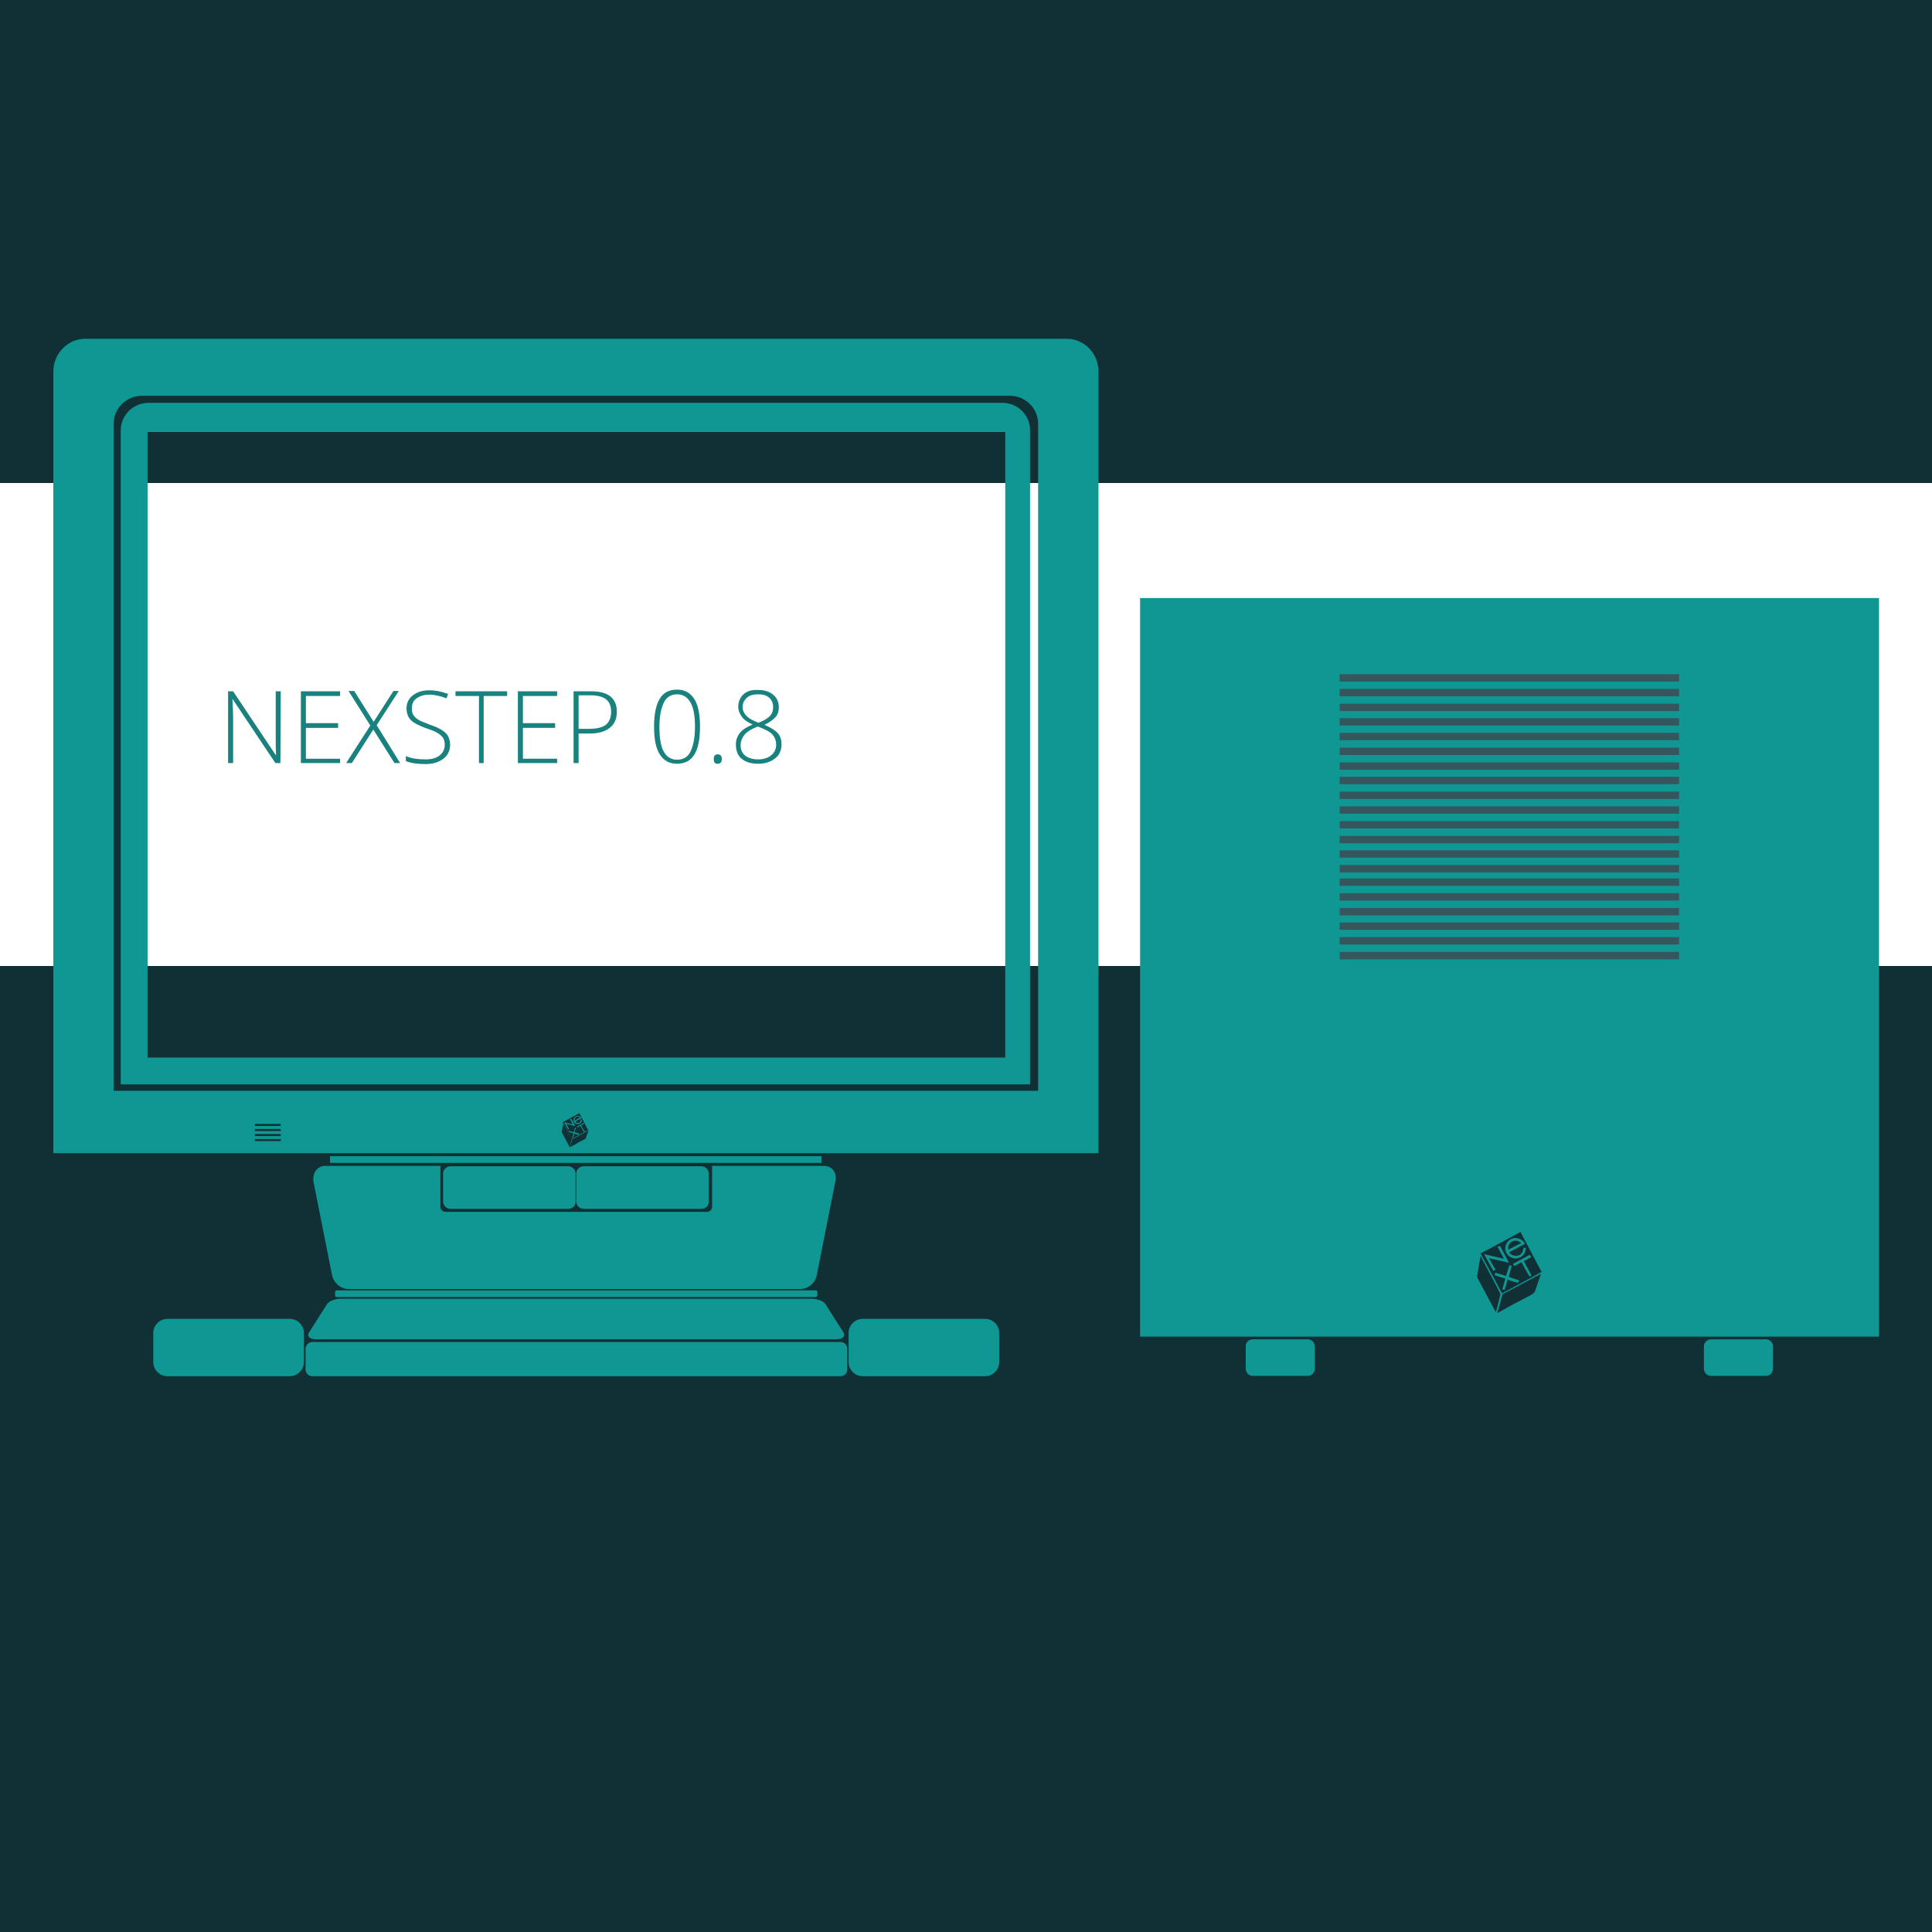<?xml version="1.0" encoding="utf-8"?>
<!-- Generator: Adobe Illustrator 19.1.0, SVG Export Plug-In . SVG Version: 6.00 Build 0)  -->
<svg version="1.1" id="Warstwa_1" xmlns="http://www.w3.org/2000/svg" xmlns:xlink="http://www.w3.org/1999/xlink" x="0px" y="0px"
	 width="576px" height="576px" viewBox="0 0 576 576" style="enable-background:new 0 0 576 576;" xml:space="preserve">
<style type="text/css">
	.st0{fill:#113036;}
	.st1{fill:#FFFFFF;}
	.st2{fill:#19827E;}
	.st3{fill:#36565D;}
	.st4{fill:#0E9793;}
</style>
<rect class="st0" width="576" height="576"/>
<rect x="43" y="144" class="st1" width="533" height="144"/>
<path class="st2" d="M83.6,227.5h-1.5l-12.7-19h-0.1c0.1,2.3,0.2,4,0.2,5.1v13.9H68v-21.4h1.5l12.7,19h0.1c-0.1-1.8-0.1-3.4-0.1-5
	v-14h1.5L83.6,227.5L83.6,227.5z"/>
<path class="st2" d="M101.4,227.5H89.7v-21.4h11.7v1.4H91.2v8.1h9.6v1.4h-9.6v9.2h10.2C101.4,226.2,101.4,227.5,101.4,227.5z"/>
<path class="st2" d="M119.3,227.5h-1.7l-6.3-10l-6.4,10h-1.7l7.2-11.2l-6.5-10.3h1.7l5.8,9.2l5.9-9.2h1.6l-6.6,10.2L119.3,227.5z"/>
<path class="st2" d="M134.2,222c0,1.8-0.7,3.2-2,4.2s-3.1,1.6-5.2,1.6c-2.6,0-4.6-0.3-6-0.9v-1.5c1.5,0.7,3.5,1,5.9,1
	c1.8,0,3.2-0.4,4.2-1.2s1.5-1.9,1.5-3.2c0-0.8-0.2-1.5-0.5-2s-0.9-1-1.7-1.5s-1.9-0.9-3.4-1.4c-2.2-0.8-3.7-1.6-4.5-2.4
	s-1.3-2-1.3-3.5c0-1.6,0.6-2.9,1.9-3.9s2.9-1.5,4.8-1.5c2,0,3.9,0.4,5.7,1.1l-0.5,1.3c-1.8-0.7-3.5-1.1-5.1-1.1
	c-1.6,0-2.8,0.4-3.8,1.1s-1.4,1.7-1.4,3c0,0.8,0.1,1.4,0.4,1.9s0.8,1,1.4,1.4s1.8,0.9,3.4,1.5c1.7,0.6,2.9,1.1,3.8,1.7
	s1.5,1.2,1.8,1.8S134.2,221,134.2,222z"/>
<path class="st2" d="M144.3,227.5h-1.5v-20h-7v-1.4h15.4v1.4h-7v20H144.3z"/>
<path class="st2" d="M166.1,227.5h-11.7v-21.4h11.7v1.4h-10.2v8.1h9.6v1.4h-9.6v9.2h10.2V227.5z"/>
<path class="st2" d="M183.9,212.2c0,2.1-0.7,3.7-2.1,4.8s-3.4,1.7-6,1.7h-3.3v8.8H171v-21.4h5.2
	C181.3,206.1,183.9,208.1,183.9,212.2z M172.5,217.3h2.9c2.4,0,4.2-0.4,5.2-1.2s1.6-2.1,1.6-3.9c0-1.7-0.5-2.9-1.5-3.7
	s-2.6-1.2-4.7-1.2h-3.5V217.3z"/>
<path class="st2" d="M208.7,216.7c0,3.8-0.6,6.5-1.7,8.3s-2.9,2.7-5.2,2.7c-2.2,0-3.9-0.9-5.1-2.8s-1.7-4.6-1.7-8.3s0.6-6.5,1.7-8.3
	s2.8-2.7,5.1-2.7s4,0.9,5.2,2.8S208.7,213.1,208.7,216.7z M196.6,216.7c0,3.3,0.4,5.8,1.3,7.4s2.2,2.4,4,2.4s3.2-0.8,4-2.5
	s1.3-4.1,1.3-7.3s-0.4-5.6-1.3-7.2s-2.2-2.5-4-2.5s-3.2,0.8-4,2.5S196.6,213.5,196.6,216.7z"/>
<path class="st2" d="M212.8,226.3c0-1,0.4-1.4,1.2-1.4s1.2,0.5,1.2,1.4s-0.4,1.4-1.2,1.4C213.2,227.8,212.8,227.3,212.8,226.3z"/>
<path class="st2" d="M226.1,205.7c1.8,0,3.3,0.5,4.4,1.4s1.7,2.2,1.7,3.8c0,1.1-0.3,2.1-1,2.9s-1.8,1.6-3.3,2.3
	c1.9,0.8,3.2,1.6,4,2.5s1.1,2,1.1,3.3c0,1.8-0.6,3.2-1.9,4.2s-2.9,1.6-5,1.6c-2.2,0-3.8-0.5-5-1.5s-1.7-2.4-1.7-4.3
	c0-1.3,0.4-2.4,1.2-3.4s2.1-1.8,3.8-2.5c-1.6-0.7-2.7-1.5-3.3-2.4s-1-1.8-1-3c0-1,0.3-1.9,0.8-2.7s1.2-1.4,2.2-1.8
	S224.9,205.7,226.1,205.7z M220.8,222.2c0,1.3,0.5,2.4,1.4,3.1s2.2,1.1,3.8,1.1s2.9-0.4,3.9-1.2s1.5-1.9,1.5-3.2
	c0-1.2-0.4-2.2-1.1-3s-2.2-1.6-4.4-2.4c-1.8,0.7-3.1,1.5-3.8,2.3S220.8,220.9,220.8,222.2z M226,207c-1.4,0-2.5,0.3-3.3,1
	s-1.3,1.6-1.3,2.8c0,0.7,0.2,1.3,0.5,1.8s0.8,1,1.3,1.4s1.6,0.9,2.9,1.5c1.6-0.6,2.7-1.3,3.4-2s1-1.6,1-2.7c0-1.2-0.4-2.1-1.2-2.8
	S227.5,207,226,207z"/>
<rect x="379.9" y="180.3" class="st3" width="144" height="144"/>
<path class="st4" d="M510.1,399.3h16.4c1.2,0,2.1,1,2.1,2.1v6.7c0,1.2-1,2.1-2.1,2.1h-16.4c-1.2,0-2.1-1-2.1-2.1v-6.7
	C508,400.3,508.9,399.3,510.1,399.3"/>
<path class="st4" d="M373.5,399.3h16.4c1.2,0,2.1,1,2.1,2.1v6.7c0,1.2-1,2.1-2.1,2.1h-16.4c-1.2,0-2.1-1-2.1-2.1v-6.7
	C371.3,400.3,372.3,399.3,373.5,399.3"/>
<path class="st4" d="M451.2,377.1c0.1,0.3,0.3,0.3,0.6,0.2c0.6-0.3,1.2-0.7,1.8-1c0.4,0.7,0.8,1.4,1.2,2.2c0.4,0.7,0.8,1.4,1.2,2.1
	c0.2-0.1,0.4-0.2,0.6-0.3c-0.8-1.5-1.5-2.9-2.3-4.3c0.8-0.4,1.5-0.8,2.2-1.2c-0.1-0.2-0.3-0.5-0.4-0.7c-1.7,0.9-3.4,1.8-5,2.7
	C451.1,376.9,451.2,377,451.2,377.1"/>
<path class="st4" d="M450.7,377.4c-0.3-0.1-0.5-0.1-0.7-0.2c-0.3,1.1-0.7,2.2-1,3.2c-0.9-0.3-1.7-0.5-2.6-0.8
	c-0.6-0.2-0.6-0.2-0.8,0.5v0.1c1,0.3,2.1,0.7,3.2,1c-0.3,1.1-0.6,2.1-0.9,3.2c0.3,0.1,0.5,0.1,0.7,0.2c0.3-1.1,0.6-2.1,0.9-3.1
	c0.1,0,0.1,0,0.2,0.1c0.9,0.3,1.8,0.6,2.7,0.8c0.1,0,0.3,0,0.3-0.1c0.1-0.2,0.1-0.4,0.2-0.6c-1.1-0.3-2.1-0.7-3.1-1
	C450.1,379.6,450.4,378.5,450.7,377.4"/>
<path class="st4" d="M443.9,375.1c2,0.5,4,0.9,6,1.4c-0.9-1.7-1.8-3.4-2.7-5.1c-0.2,0.1-0.4,0.2-0.7,0.4c0.6,1.2,1.3,2.3,1.9,3.5
	c-2-0.5-4-0.9-5.9-1.4v0.1c0.9,1.6,1.8,3.3,2.7,4.9c0.2-0.1,0.4-0.2,0.7-0.4C445.2,377.5,444.6,376.3,443.9,375.1"/>
<path class="st4" d="M453.5,370.6c-1.3,0.7-2.6,1.3-3.8,2c-0.2-0.9,0.2-1.9,1-2.4S452.6,369.8,453.5,370.6 M450.5,369.4
	c-1.3,0.6-2.1,2.3-1.6,3.7c0.5,1.5,2.1,2.4,3.7,2c1.7-0.4,2.4-2.1,2.3-3.1h-0.7c-0.1,0.6-0.2,1.2-0.6,1.7s-1,0.7-1.7,0.7
	c-0.8,0-1.8-0.5-1.9-1.1c1.5-0.8,3.1-1.6,4.7-2.5C453.8,369.3,452,368.7,450.5,369.4"/>
<path class="st4" d="M500.6,264.1H399.4v-2.2h101.2L500.6,264.1L500.6,264.1z M500.6,268.5H399.4v-2.2h101.2L500.6,268.5
	L500.6,268.5z M500.6,272.9H399.4v-2.2h101.2L500.6,272.9L500.6,272.9z M500.6,277.2H399.4V275h101.2L500.6,277.2L500.6,277.2z
	 M500.6,281.6H399.4v-2.2h101.2L500.6,281.6L500.6,281.6z M500.6,286H399.4v-2.2h101.2L500.6,286L500.6,286z M447.8,385.6
	c-2.1-4-4.2-7.9-6.4-11.9c4-2.1,7.9-4.2,11.9-6.4c2.1,4,4.2,7.9,6.3,11.9C455.7,381.4,451.7,383.5,447.8,385.6 M457.8,384.5
	c-0.2,0.8-0.6,1.2-1.4,1.6c-3.3,1.7-6.5,3.4-9.7,5.2c-0.1,0-0.2,0.1-0.3,0.2c0.1-0.5,0.2-0.9,0.4-1.4c0.4-1.3,0.7-2.6,1.1-4
	c0-0.1,0.1-0.3,0.2-0.3c3.7-2,7.4-3.9,11.1-5.9c0.1,0,0.1,0,0.2-0.1C458.9,381.4,458.3,383,457.8,384.5 M445.4,390.2
	c-1.6-3.1-3.3-6.1-4.9-9.2c-0.1-0.2-0.1-0.4-0.1-0.6c0.2-1.4,0.5-2.8,0.7-4.2c0.1-0.6,0.2-1.2,0.3-1.8c0.5,1,1,2,1.5,2.9
	c1.4,2.7,2.9,5.4,4.3,8.2c0.1,0.1,0.1,0.4,0.1,0.5c-0.4,1.7-0.9,3.5-1.3,5.2C445.8,390.9,445.6,390.5,445.4,390.2 M399.4,257.9
	h101.2v2.2H399.4V257.9z M399.4,253.5h101.2v2.2H399.4V253.5z M399.4,249.2h101.2v2.2H399.4V249.2z M399.4,244.8h101.2v2.2H399.4
	V244.8z M399.4,240.4h101.2v2.2H399.4V240.4z M399.4,236h101.2v2.2H399.4V236z M399.4,231.6h101.2v2.2H399.4V231.6z M399.4,227.3
	h101.2v2.2H399.4V227.3z M399.4,222.9h101.2v2.2H399.4V222.9z M399.4,218.5h101.2v2.2H399.4V218.5z M399.4,214.1h101.2v2.2H399.4
	V214.1z M399.4,209.8h101.2v2.2H399.4V209.8z M399.4,205.4h101.2v2.2H399.4V205.4z M399.4,201h101.2v2.2H399.4V201z M339.9,398.5
	h220.3V178.3H339.9V398.5z"/>
<rect y="144" class="st1" width="25" height="144"/>
<path class="st4" d="M243.2,386.7H100.4c-0.3,0-0.5-0.2-0.5-0.5v-1c0-0.3,0.2-0.5,0.5-0.5h142.8c0.3,0,0.5,0.2,0.5,0.5v1
	C243.7,386.4,243.4,386.7,243.2,386.7"/>
<path class="st4" d="M250.6,410.3H93.1c-1.1,0-2-0.9-2-2v-6.2c0-1.1,0.9-2,2-2h157.5c1.1,0,2,0.9,2,2v6.2
	C252.6,409.4,251.7,410.3,250.6,410.3"/>
<path class="st4" d="M245.7,347.6h-33.4v12.2c0,0.8-0.7,1.5-1.5,1.5h-78c-0.8,0-1.5-0.7-1.5-1.5v-12.2H97c-2.5,0-4,2.2-3.5,4.9
	l5.5,27.7c0.5,2.3,2.6,4.1,4.8,4.1h134.9c2.2,0,4.4-1.8,4.8-4.1l5.5-27.7C249.7,349.8,248.2,347.6,245.7,347.6"/>
<path class="st4" d="M169.4,360.4h-35.1c-1.2,0-2.2-1-2.2-2.2v-8.3c0-1.2,1-2.2,2.2-2.2h35.1c1.2,0,2.2,1,2.2,2.2v8.3
	C171.7,359.4,170.7,360.4,169.4,360.4"/>
<path class="st4" d="M209.2,360.4H174c-1.2,0-2.2-1-2.2-2.2v-8.3c0-1.2,1-2.2,2.2-2.2h35.1c1.2,0,2.2,1,2.2,2.2v8.3
	C211.4,359.4,210.4,360.4,209.2,360.4"/>
<path class="st4" d="M242,387.2H101.6c-1.7,0-3.5,0.7-4.1,1.6l-5.4,8.5c-0.7,1.1,0.3,2,2.2,2h155c1.9,0,2.8-0.9,2.2-2l-5.4-8.5
	C245.5,387.9,243.7,387.2,242,387.2"/>
<path class="st4" d="M86.4,410.3H49.9c-2.3,0-4.2-1.9-4.2-4.2v-8.7c0-2.3,1.9-4.2,4.2-4.2h36.5c2.3,0,4.2,1.9,4.2,4.2v8.7
	C90.6,408.4,88.7,410.3,86.4,410.3"/>
<path class="st4" d="M293.7,410.3h-36.5c-2.3,0-4.2-1.9-4.2-4.2v-8.7c0-2.3,1.9-4.2,4.2-4.2h36.5c2.3,0,4.2,1.9,4.2,4.2v8.7
	C297.9,408.4,296,410.3,293.7,410.3"/>
<path class="st4" d="M173.3,335.6c-0.1-0.1,0-0.1,0.1-0.2c0.2-0.1,0.4-0.2,0.6-0.3c0.2-0.1,0.2-0.1,0.1-0.3c0-0.1-0.1-0.1-0.1,0
	c-0.6,0.3-1.3,0.7-1.9,1c-0.1,0.1-0.1,0.1-0.1,0.2c0,0,0,0.1,0.1,0.1h0.1c0.2-0.1,0.5-0.2,0.7-0.4c0.1-0.1,0.1,0,0.2,0.1
	c0.3,0.5,0.6,1.1,0.9,1.6c0.1,0.1,0.1,0.1,0.2,0c0.1,0,0.2,0,0.1-0.2C173.8,336.7,173.6,336.1,173.3,335.6"/>
<path class="st4" d="M309.5,284.3v32.6v8.3h-8.4H42.3h-8.4v-8.3v-32.6v-158c0-4.6,3.8-8.3,8.4-8.3h258.8c4.6,0,8.4,3.7,8.4,8.3
	L309.5,284.3L309.5,284.3z M175.4,336.9c-0.8,0.4-1.6,0.9-2.4,1.3c-0.8,0.4-1.6,0.9-2.4,1.3c-0.1,0-0.1,0-0.2,0
	c-0.9-1.6-1.7-3.2-2.6-4.8c0-0.1,0-0.1,0.1-0.2c1.6-0.9,3.2-1.7,4.8-2.6c0.1,0,0.1,0,0.1,0.1c0.6,1.2,1.3,2.5,1.9,3.7
	c0.2,0.4,0.4,0.8,0.6,1.1C175.5,336.8,175.5,336.8,175.4,336.9C175.5,336.9,175.5,336.9,175.4,336.9 M175.1,338.1
	c-0.2,0.4-0.3,0.8-0.5,1.3c0,0.1-0.1,0.2-0.2,0.2c-1,0.5-2,1-2.9,1.6c-0.5,0.2-0.9,0.5-1.4,0.7c-0.1,0-0.1,0.1-0.2,0.1
	c0.1-0.2,0.1-0.4,0.2-0.6c0.2-0.6,0.3-1.1,0.5-1.7c0-0.1,0-0.1,0.1-0.1c1.6-0.8,3.2-1.7,4.7-2.5c0,0,0,0,0.1,0
	C175.3,337.5,175.2,337.8,175.1,338.1 M169.8,342c-0.1-0.3-0.3-0.5-0.4-0.8c-0.6-1.2-1.3-2.4-1.9-3.6c0-0.1-0.1-0.1,0-0.2
	c0.1-0.5,0.2-1.1,0.3-1.6c0.1-0.3,0.1-0.6,0.2-1c0.2,0.5,0.5,0.9,0.7,1.4c0.6,1.1,1.2,2.2,1.7,3.3c0.1,0.1,0.1,0.2,0,0.3
	c-0.2,0.7-0.4,1.4-0.5,2.1C169.8,341.9,169.8,341.9,169.8,342 M83.7,335.7H76v-0.6h7.7V335.7z M83.7,337.2H76v-0.6h7.7V337.2z
	 M83.7,338.7H76v-0.6h7.7V338.7z M83.7,340.2H76v-0.6h7.7V340.2z M318,101H25.4c-5.2,0-9.5,4.4-9.5,9.8v185V334v9.8h9.5H318h9.5V334
	v-38.2v-185C327.5,105.4,323.3,101,318,101"/>
<path class="st4" d="M169.6,336.5c-0.2-0.5-0.5-0.9-0.7-1.4l0,0l0,0c0,0,0,0,0.1,0c0.7,0.2,1.3,0.3,2,0.5c0.1,0,0.3,0.1,0.5,0.1
	c-0.4-0.7-0.7-1.3-1.1-2c-0.1-0.1-0.1-0.2-0.3-0.1c-0.1,0.1-0.1,0.1-0.1,0.2c0.2,0.4,0.5,0.9,0.7,1.4c-0.8-0.2-1.7-0.4-2.5-0.6
	c0.1,0.2,0.2,0.4,0.3,0.5c0.3,0.5,0.5,1,0.8,1.5c0,0.1,0.1,0.1,0.2,0.1c0,0,0,0,0.1,0C169.7,336.6,169.7,336.6,169.6,336.5"/>
<path class="st4" d="M172.5,337.9c-0.4-0.1-0.7-0.2-1.1-0.3c-0.1,0-0.1-0.1-0.1-0.1c0.1-0.4,0.2-0.8,0.4-1.1
	c0.1-0.2-0.1-0.1-0.2-0.2c-0.1-0.1-0.1,0-0.1,0.1c-0.1,0.4-0.2,0.8-0.3,1.1c0,0.1-0.1,0.1-0.2,0.1c-0.3-0.1-0.7-0.2-1-0.3
	c-0.2-0.1-0.2-0.1-0.3,0.1c0,0.1,0,0.1,0.1,0.2c0.3,0.1,0.6,0.2,1,0.3c0.3,0.1,0.3,0.1,0.2,0.4s-0.2,0.7-0.3,1
	c0,0.1,0.1,0.1,0.1,0.1c0.1,0,0.1,0,0.2-0.1c0.1-0.4,0.2-0.7,0.3-1.1c0-0.1,0-0.1,0.1-0.1c0.4,0.1,0.7,0.2,1.1,0.4
	c0.2,0.1,0.1-0.1,0.2-0.2C172.7,337.9,172.6,337.9,172.5,337.9"/>
<path class="st4" d="M171.8,333c0.4-0.2,0.8-0.1,1.1,0.2c-0.5,0.3-1.1,0.6-1.6,0.9C171.2,333.6,171.5,333.2,171.8,333 M172.5,335.1
	c0.5-0.1,1-0.6,1-1.2v-0.1c-0.1,0-0.2,0-0.3,0s0,0.1,0,0.1c-0.1,0.5-0.4,0.9-0.9,0.9c-0.3,0-0.5-0.1-0.7-0.3c-0.1-0.1-0.1-0.1,0-0.2
	c0.6-0.3,1.2-0.6,1.8-0.9c0.1,0,0.1-0.1,0-0.1c-0.3-0.4-0.7-0.6-1.2-0.6c-0.8,0-1.4,0.9-1.2,1.6
	C171.2,334.9,171.8,335.3,172.5,335.1"/>
<path class="st4" d="M299.7,315.3H44V128.8h255.7V315.3z M298.8,120.1H44.3c-4.6,0-8.3,3.7-8.3,8.2v154.8v32v8.2h8.3h254.5h8.3V315
	v-32V128.3C307.1,123.7,303.4,120.1,298.8,120.1"/>
<rect x="98.4" y="344.7" class="st4" width="146.5" height="2"/>
</svg>
